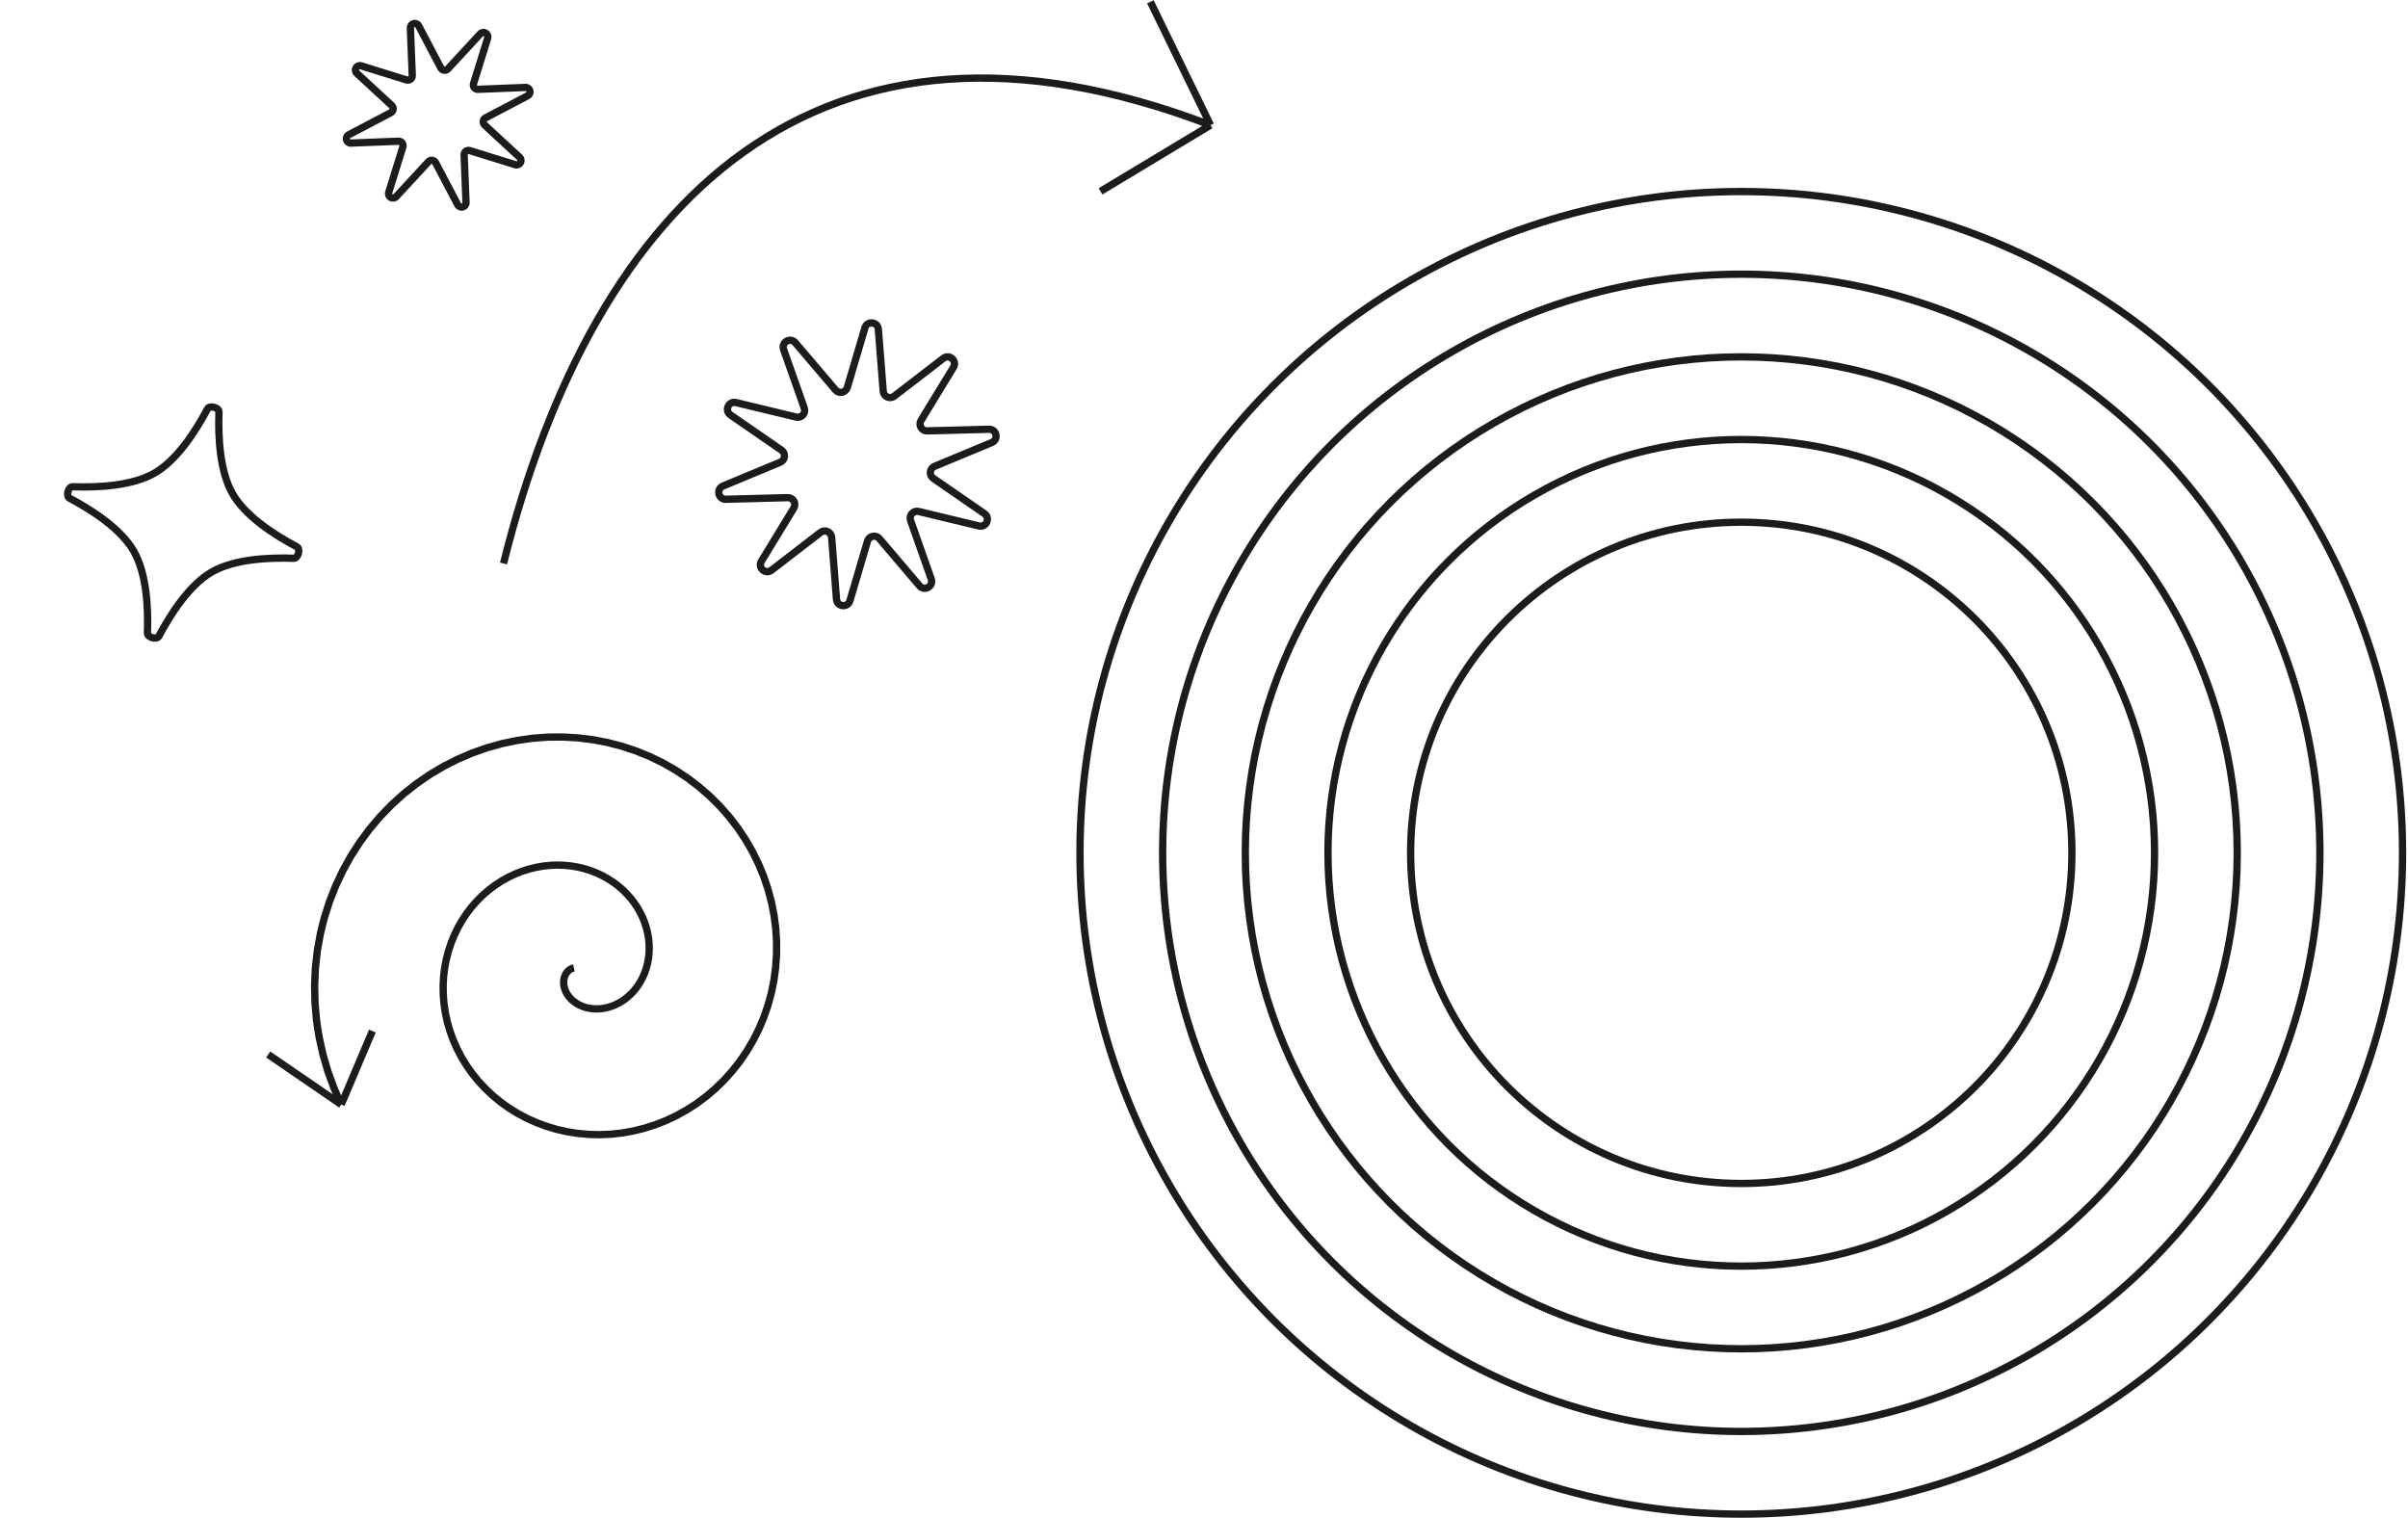 <svg width="1320" height="832" viewBox="0 0 1320 832" fill="none" xmlns="http://www.w3.org/2000/svg">
<path d="M314.602 530.606C314.357 530.66 314.113 530.723 313.87 530.794C313.631 530.881 313.393 530.975 313.157 531.078C312.926 531.196 312.698 531.322 312.472 531.455C312.252 531.604 312.036 531.76 311.824 531.924C311.619 532.102 311.418 532.287 311.221 532.48C311.034 532.686 310.852 532.899 310.674 533.119C310.507 533.352 310.345 533.591 310.189 533.837C310.045 534.095 309.907 534.358 309.776 534.628C309.657 534.908 309.545 535.194 309.44 535.485C309.349 535.786 309.265 536.091 309.189 536.401C309.128 536.72 309.075 537.043 309.029 537.369C309 537.703 308.979 538.041 308.966 538.381C308.971 538.728 308.983 539.076 309.005 539.428C309.044 539.784 309.092 540.141 309.149 540.501C309.224 540.863 309.309 541.226 309.403 541.59C309.515 541.955 309.636 542.32 309.768 542.685C309.918 543.05 310.077 543.414 310.246 543.778C310.434 544.139 310.632 544.498 310.839 544.856C311.065 545.21 311.301 545.561 311.546 545.911C311.811 546.254 312.084 546.594 312.367 546.93C312.669 547.26 312.98 547.585 313.301 547.905C313.639 548.217 313.986 548.524 314.343 548.825C314.717 549.116 315.1 549.401 315.491 549.68C315.9 549.946 316.317 550.206 316.742 550.459C317.183 550.697 317.632 550.929 318.088 551.153C318.56 551.361 319.039 551.561 319.525 551.752C320.026 551.927 320.533 552.092 321.046 552.249C321.573 552.387 322.105 552.515 322.644 552.634C323.194 552.733 323.749 552.821 324.309 552.899C324.879 552.957 325.454 553.003 326.033 553.039C326.621 553.052 327.212 553.054 327.807 553.045C328.408 553.012 329.013 552.968 329.62 552.912C330.232 552.832 330.845 552.74 331.461 552.636C332.08 552.507 332.699 552.365 333.32 552.212C333.941 552.032 334.563 551.84 335.184 551.636C335.804 551.406 336.423 551.162 337.042 550.906C337.657 550.625 338.27 550.33 338.881 550.022C339.487 549.688 340.089 549.341 340.689 548.982C341.281 548.596 341.869 548.197 342.453 547.786C343.027 547.349 343.597 546.899 344.161 546.437C344.713 545.949 345.259 545.449 345.799 544.936C346.326 544.398 346.845 543.849 347.356 543.287C347.852 542.701 348.34 542.104 348.819 541.495C349.28 540.863 349.732 540.219 350.175 539.565C350.598 538.888 351.011 538.201 351.413 537.503C351.794 536.784 352.164 536.055 352.522 535.316C352.857 534.558 353.179 533.791 353.49 533.014C353.775 532.22 354.048 531.417 354.307 530.606C354.539 529.778 354.758 528.943 354.963 528.101C355.139 527.244 355.301 526.38 355.449 525.51C355.567 524.627 355.669 523.739 355.757 522.845C355.813 521.941 355.854 521.032 355.878 520.119C355.871 519.197 355.848 518.273 355.808 517.344C355.735 516.41 355.645 515.474 355.539 514.535C355.398 513.593 355.241 512.65 355.066 511.706C354.857 510.76 354.631 509.815 354.387 508.87C354.109 507.927 353.813 506.985 353.499 506.045C353.15 505.108 352.784 504.175 352.399 503.244C351.98 502.32 351.543 501.4 351.088 500.484C350.599 499.577 350.091 498.676 349.567 497.78C349.007 496.896 348.43 496.019 347.836 495.148C347.208 494.292 346.562 493.445 345.9 492.605C345.204 491.782 344.491 490.969 343.762 490.165C343 489.382 342.222 488.608 341.429 487.846C340.603 487.105 339.762 486.377 338.906 485.661C338.019 484.969 337.117 484.291 336.201 483.625C335.256 482.987 334.297 482.364 333.324 481.754C332.324 481.174 331.311 480.61 330.285 480.061C329.233 479.544 328.17 479.044 327.094 478.56C325.995 478.11 324.885 477.677 323.764 477.262C322.622 476.883 321.47 476.523 320.309 476.181C319.128 475.877 317.939 475.592 316.742 475.326C315.528 475.1 314.306 474.894 313.078 474.708C311.836 474.563 310.588 474.439 309.334 474.335C308.069 474.274 306.799 474.235 305.525 474.217C304.243 474.242 302.959 474.289 301.67 474.358C300.377 474.471 299.083 474.607 297.787 474.765C296.489 474.968 295.191 475.194 293.893 475.443C292.596 475.737 291.301 476.054 290.008 476.393C288.719 476.779 287.433 477.187 286.15 477.619C284.875 478.096 283.605 478.596 282.34 479.119C281.086 479.688 279.839 480.28 278.597 480.894C277.371 481.554 276.152 482.236 274.941 482.94C273.748 483.69 272.565 484.461 271.391 485.254C270.239 486.092 269.097 486.951 267.968 487.831C266.862 488.754 265.769 489.698 264.689 490.663C263.636 491.67 262.598 492.696 261.574 493.743C260.581 494.83 259.604 495.936 258.642 497.061C257.715 498.225 256.804 499.407 255.911 500.607C255.054 501.843 254.217 503.096 253.397 504.367C252.618 505.672 251.858 506.992 251.118 508.329C250.42 509.697 249.744 511.08 249.089 512.478C248.478 513.904 247.89 515.344 247.324 516.797C246.805 518.277 246.31 519.768 245.838 521.271C245.415 522.797 245.017 524.333 244.643 525.88C244.32 527.446 244.022 529.022 243.75 530.606C243.53 532.206 243.337 533.813 243.17 535.428C243.057 537.055 242.97 538.688 242.911 540.326C242.907 541.973 242.93 543.624 242.981 545.278C243.088 546.938 243.223 548.599 243.386 550.262C243.605 551.926 243.853 553.591 244.129 555.255C244.463 556.917 244.825 558.576 245.215 560.234C245.663 561.885 246.139 563.532 246.644 565.175C247.206 566.808 247.797 568.434 248.416 570.055C249.092 571.661 249.796 573.259 250.529 574.849C251.317 576.421 252.134 577.983 252.978 579.534C253.878 581.064 254.805 582.581 255.76 584.087C256.769 585.566 257.804 587.031 258.866 588.482C259.981 589.904 261.122 591.309 262.289 592.699C263.507 594.055 264.749 595.393 266.017 596.713C267.334 597.996 268.675 599.259 270.039 600.503C271.451 601.705 272.885 602.887 274.342 604.047C275.843 605.162 277.365 606.255 278.909 607.325C280.494 608.346 282.1 609.344 283.725 610.317C285.389 611.239 287.071 612.134 288.772 613.004C290.508 613.82 292.26 614.609 294.03 615.37C295.831 616.075 297.647 616.751 299.478 617.398C301.337 617.986 303.209 618.545 305.095 619.073C307.005 619.54 308.925 619.977 310.857 620.382C312.81 620.724 314.771 621.034 316.742 621.313C318.728 621.526 320.722 621.707 322.722 621.855C324.734 621.937 326.752 621.985 328.774 622C330.803 621.948 332.835 621.861 334.869 621.741C336.906 621.553 338.944 621.33 340.982 621.073C343.018 620.748 345.052 620.388 347.084 619.993C349.109 619.53 351.13 619.032 353.147 618.499C355.153 617.898 357.152 617.262 359.144 616.592C361.12 615.853 363.088 615.08 365.046 614.274C366.984 613.399 368.91 612.491 370.825 611.549C372.714 610.54 374.59 609.498 376.452 608.424C378.284 607.284 380.1 606.111 381.9 604.907C383.666 603.638 385.413 602.339 387.142 601.008C388.832 599.615 390.501 598.192 392.15 596.739C393.756 595.227 395.339 593.685 396.9 592.115C398.413 590.488 399.901 588.833 401.364 587.15C402.776 585.414 404.162 583.652 405.52 581.864C406.824 580.025 408.099 578.161 409.345 576.274C410.532 574.339 411.689 572.382 412.815 570.402C413.879 568.379 414.911 566.335 415.911 564.27C416.845 562.166 417.746 560.044 418.613 557.903C419.412 555.727 420.175 553.534 420.904 551.326C421.562 549.086 422.183 546.833 422.768 544.565C423.279 542.271 423.754 539.966 424.19 537.649C424.551 535.31 424.874 532.963 425.159 530.606C425.366 528.233 425.534 525.853 425.663 523.466C425.713 521.069 425.724 518.667 425.695 516.261C425.586 513.85 425.437 511.437 425.247 509.022C424.977 506.607 424.667 504.193 424.316 501.78C423.885 499.373 423.412 496.969 422.9 494.569C422.306 492.18 421.672 489.797 420.997 487.421C420.242 485.06 419.447 482.709 418.612 480.368C417.696 478.048 416.742 475.739 415.747 473.443C414.674 471.174 413.562 468.92 412.41 466.68C411.182 464.473 409.915 462.283 408.61 460.111C407.23 457.976 405.812 455.861 404.358 453.766C402.83 451.714 401.266 449.685 399.667 447.678C397.996 445.72 396.292 443.786 394.552 441.877C392.745 440.022 390.905 438.193 389.032 436.393C387.094 434.649 385.126 432.936 383.126 431.253C381.065 429.631 378.974 428.042 376.855 426.484C374.678 424.993 372.474 423.536 370.243 422.114C367.959 420.761 365.649 419.445 363.315 418.165C360.932 416.959 358.527 415.791 356.099 414.66C353.627 413.608 351.135 412.595 348.622 411.622C346.072 410.729 343.503 409.878 340.916 409.067C338.297 408.341 335.662 407.656 333.012 407.015C330.335 406.459 327.645 405.947 324.943 405.479C322.218 405.099 319.485 404.763 316.742 404.472C313.982 404.271 311.216 404.116 308.444 404.006C305.661 403.987 302.875 404.014 300.086 404.088C297.292 404.253 294.498 404.466 291.703 404.724C288.91 405.076 286.12 405.474 283.332 405.918C280.553 406.456 277.78 407.041 275.012 407.672C272.259 408.395 269.514 409.166 266.779 409.982C264.064 410.891 261.361 411.846 258.67 412.846C256.007 413.938 253.358 415.075 250.724 416.257C248.124 417.529 245.541 418.846 242.977 420.206C240.452 421.655 237.948 423.147 235.465 424.682C233.028 426.302 230.614 427.965 228.225 429.67C225.887 431.457 223.576 433.285 221.291 435.153C219.064 437.101 216.866 439.088 214.698 441.114C212.592 443.216 210.519 445.354 208.478 447.53C206.505 449.778 204.566 452.061 202.663 454.379C200.832 456.765 199.039 459.183 197.283 461.634C195.604 464.149 193.965 466.694 192.366 469.269C190.848 471.902 189.372 474.563 187.939 477.253C186.591 479.995 185.287 482.762 184.026 485.554C182.855 488.393 181.73 491.255 180.651 494.139C179.665 497.065 178.725 500.01 177.834 502.975C177.038 505.974 176.291 508.99 175.592 512.023C174.992 515.084 174.442 518.159 173.943 521.246C173.543 524.356 173.195 527.476 172.898 530.606C172.704 533.752 172.561 536.904 172.47 540.062C172.483 543.23 172.548 546.401 172.665 549.574C172.888 552.75 173.163 555.926 173.49 559.101C173.923 562.271 174.409 565.438 174.948 568.6C175.592 571.751 176.288 574.894 177.037 578.03C177.892 581.147 178.798 584.253 179.756 587.348C180.819 590.418 181.933 593.473 183.099 596.513C184.367 599.52 187.056 605.482 187.056 605.482M187.056 605.482L147.013 578.03M187.056 605.482L204.131 565.175" stroke="#1C1C1C" stroke-width="4"/>
<path d="M663.578 68.6C448.932 -13.59 325.512 109.724 276.023 308.885M663.578 68.6L630.618 1M663.578 68.6L603.267 104.91" stroke="#1C1C1C" stroke-width="4"/>
<path d="M429.545 191.567C428.152 187.617 433.245 184.664 435.957 187.851L458.008 213.766C459.947 216.046 463.632 215.26 464.48 212.385L474.125 179.707C475.31 175.689 481.16 176.306 481.488 180.484L484.153 214.461C484.387 217.449 487.828 218.987 490.198 217.163L517.135 196.416C520.447 193.865 524.818 197.815 522.637 201.389L504.898 230.449C503.337 233.005 505.221 236.28 508.206 236.201L542.147 235.31C546.32 235.201 547.543 240.976 543.686 242.58L512.319 255.624C509.56 256.771 509.166 260.532 511.627 262.23L539.607 281.535C543.048 283.909 540.656 289.303 536.596 288.324L503.582 280.369C500.678 279.67 498.157 282.48 499.154 285.306L510.486 317.433C511.88 321.383 506.786 324.336 504.074 321.149L482.023 295.234C480.084 292.954 476.399 293.74 475.551 296.615L465.907 329.293C464.721 333.311 458.871 332.694 458.544 328.516L455.879 294.539C455.644 291.551 452.203 290.013 449.833 291.837L422.897 312.584C419.584 315.135 415.213 311.185 417.395 307.611L435.134 278.551C436.694 275.995 434.81 272.72 431.825 272.799L397.884 273.69C393.711 273.799 392.488 268.024 396.345 266.42L427.712 253.376C430.471 252.229 430.865 248.468 428.404 246.77L400.424 227.465C396.983 225.091 399.376 219.697 403.435 220.676L436.45 228.631C439.353 229.33 441.874 226.52 440.877 223.694L429.545 191.567Z" stroke="#1C1C1C" stroke-width="4"/>
<path d="M113.757 224.125C114.881 222.008 120.122 223.413 120.037 225.807C119.539 239.78 120.495 258.543 127.553 270.768C134.611 282.994 150.383 293.203 162.732 299.758C164.849 300.882 163.445 306.123 161.05 306.038C147.077 305.54 128.314 306.496 116.089 313.554C103.863 320.612 93.654 336.384 87.099 348.734C85.975 350.85 80.734 349.446 80.819 347.051C81.317 333.078 80.362 314.315 73.303 302.09C66.245 289.864 50.473 279.655 38.124 273.1C36.007 271.976 37.411 266.735 39.806 266.82C53.779 267.318 72.542 266.362 84.767 259.304C96.993 252.246 107.202 236.474 113.757 224.125Z" stroke="#1C1C1C" stroke-width="4"/>
<path d="M224.954 15.358C224.852 12.789 228.304 11.864 229.501 14.14L241.636 37.226C242.411 38.701 244.413 38.965 245.544 37.74L263.241 18.582C264.986 16.693 268.081 18.48 267.318 20.936L259.574 45.841C259.079 47.432 260.309 49.034 261.974 48.968L288.034 47.934C290.604 47.833 291.529 51.285 289.253 52.481L266.167 64.617C264.692 65.392 264.428 67.394 265.652 68.525L284.811 86.222C286.7 87.966 284.913 91.062 282.457 90.298L257.552 82.555C255.961 82.06 254.359 83.289 254.425 84.955L255.458 111.015C255.56 113.585 252.108 114.51 250.911 112.233L238.776 89.148C238.001 87.672 235.999 87.409 234.868 88.633L217.172 107.791C215.427 109.68 212.331 107.893 213.095 105.438L220.838 80.533C221.333 78.941 220.104 77.339 218.438 77.405L192.378 78.439C189.808 78.541 188.883 75.089 191.16 73.892L214.245 61.757C215.721 60.982 215.984 58.98 214.76 57.849L195.602 40.152C193.712 38.407 195.5 35.312 197.955 36.075L222.86 43.819C224.452 44.314 226.054 43.084 225.988 41.419L224.954 15.358Z" stroke="#1C1C1C" stroke-width="4"/>
<circle cx="954.516" cy="467.5" r="181.25" stroke="#1C1C1C" stroke-width="4"/>
<circle cx="954.516" cy="467.5" r="226.562" stroke="#1C1C1C" stroke-width="4"/>
<circle cx="954.516" cy="467.5" r="271.875" stroke="#1C1C1C" stroke-width="4"/>
<circle cx="954.516" cy="467.5" r="317.188" stroke="#1C1C1C" stroke-width="4"/>
<circle cx="954.516" cy="467.5" r="362.5" stroke="#1C1C1C" stroke-width="4"/>
</svg>
